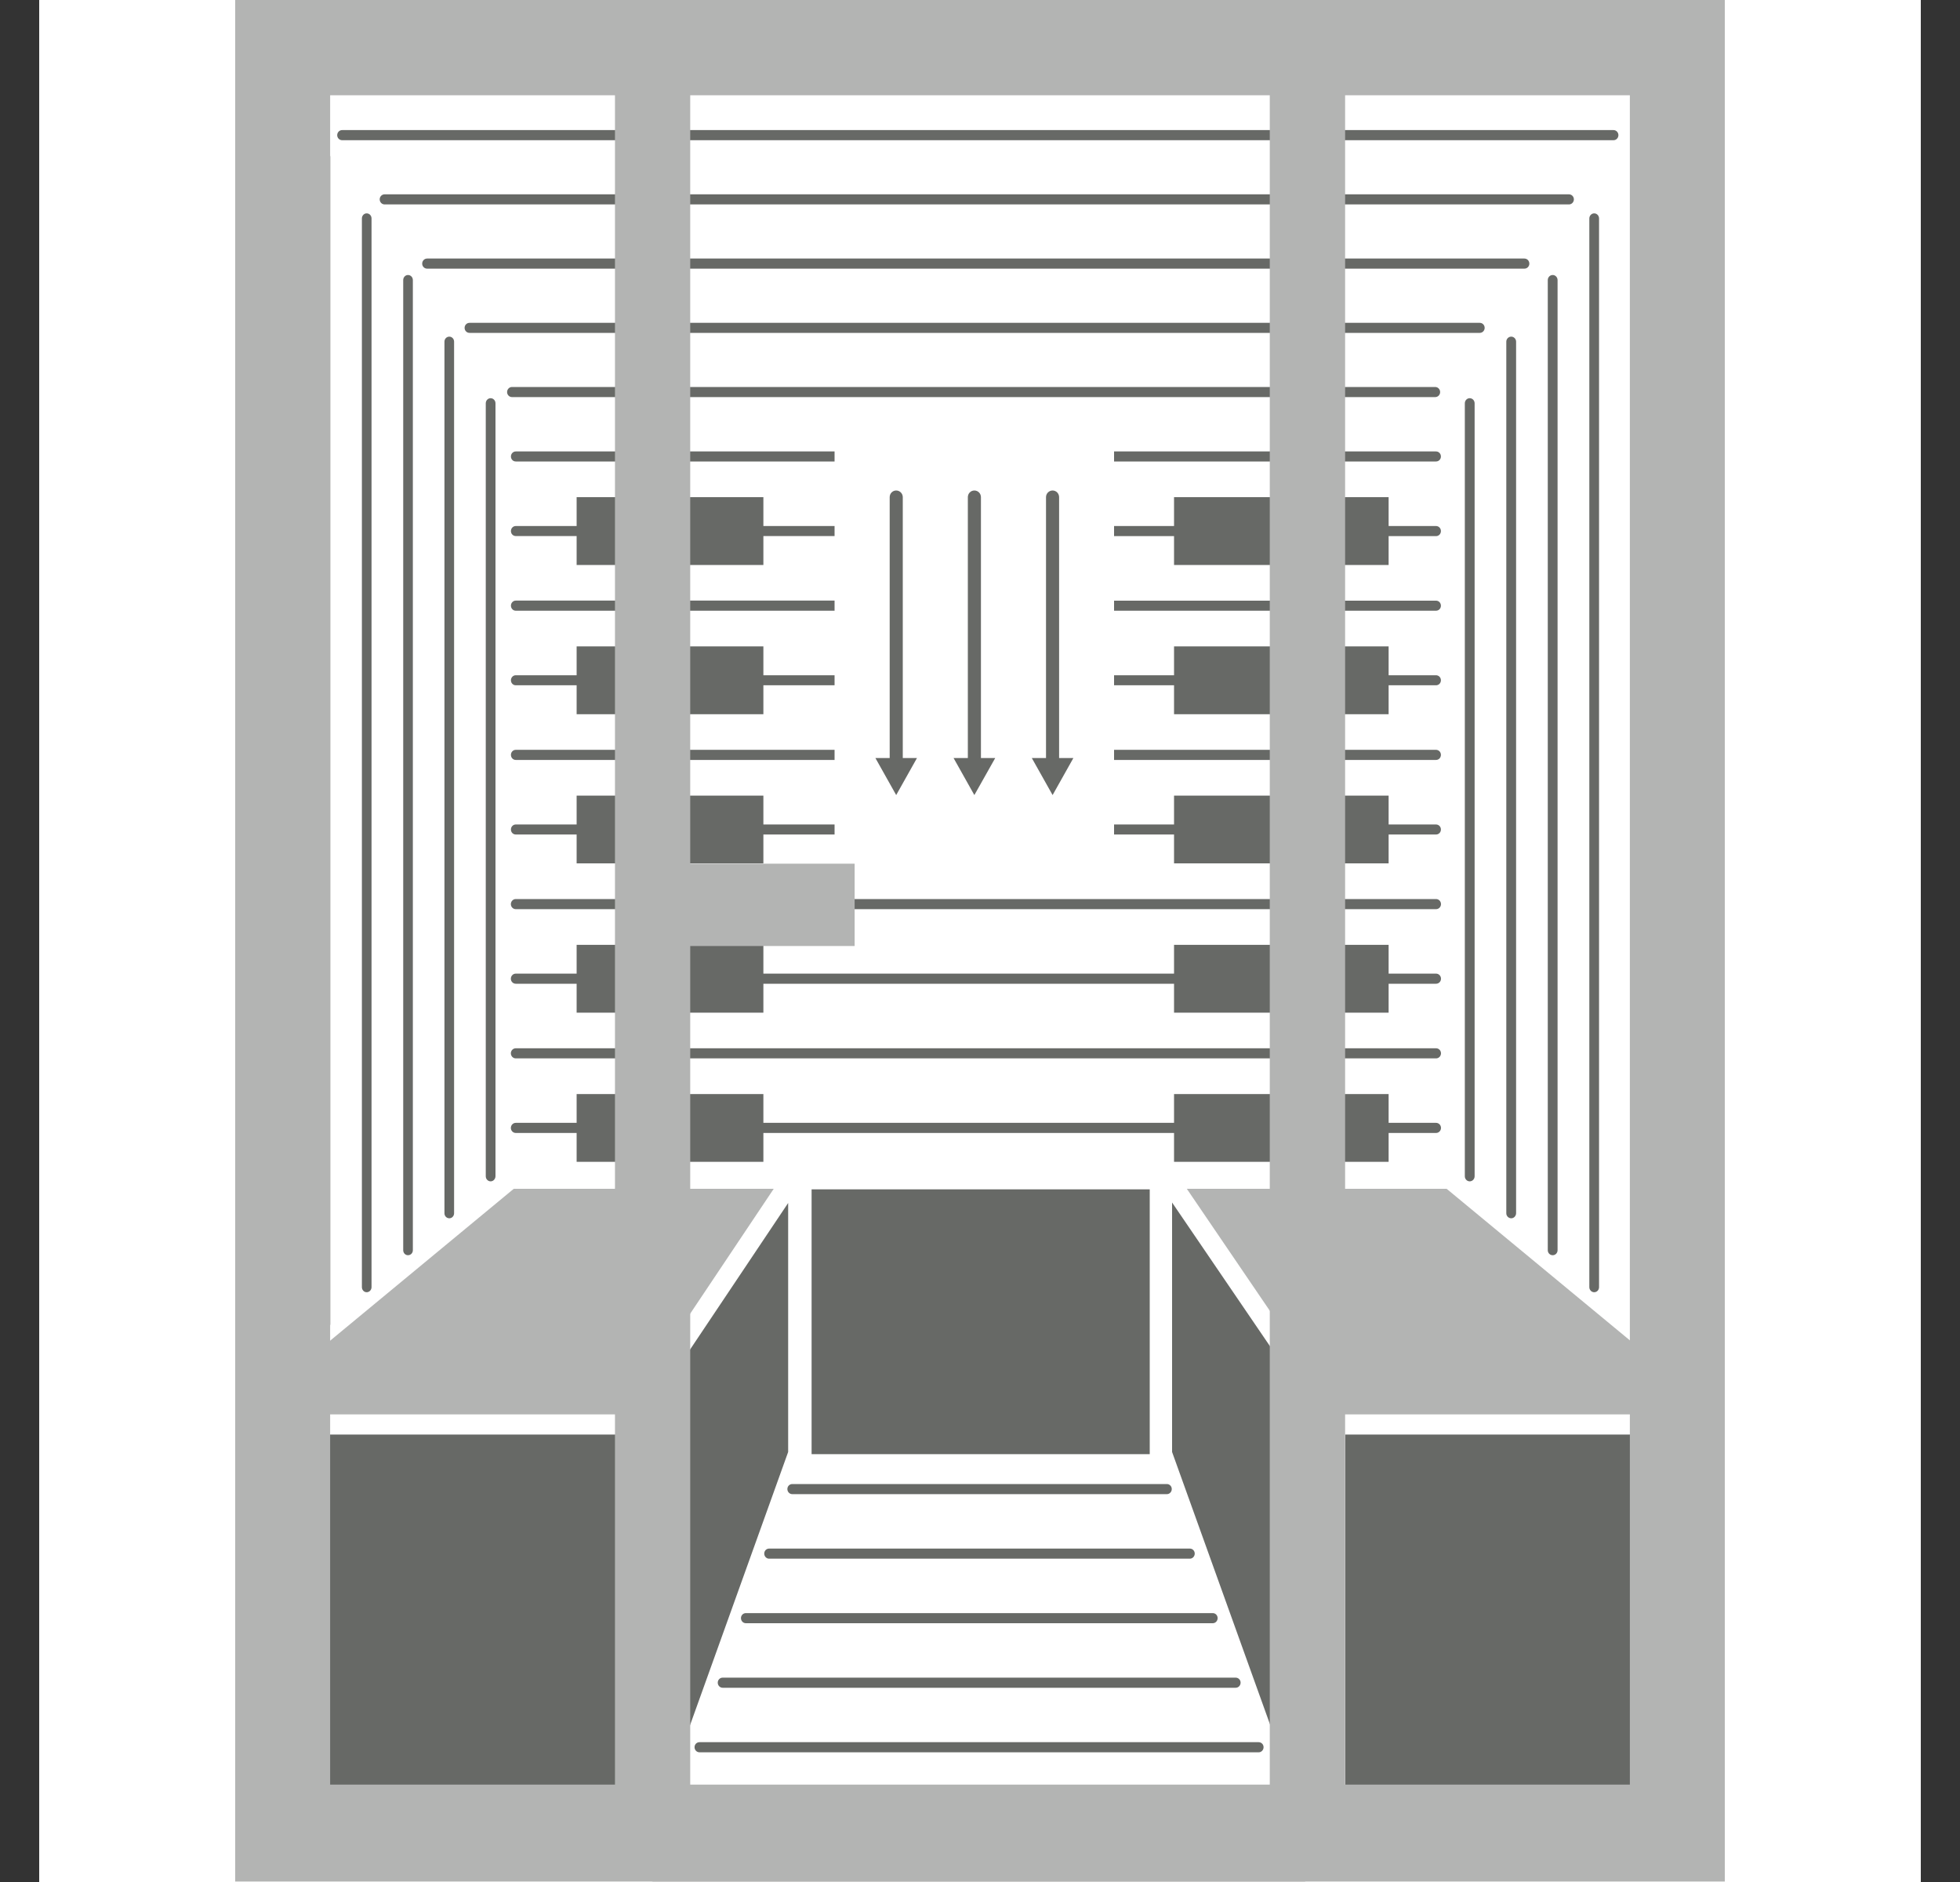 <svg width="25" height="24" viewBox="0 0 25 24" fill="none" xmlns="http://www.w3.org/2000/svg">
<rect x="0" y="0" width="25" height="24" fill="#333333" stroke="none"/>
<rect width="24" height="24" transform="translate(0.5)" fill="white"/>
<g clip-path="url(#clip0_1373_3730)">
<path d="M14.665 15.167H10.352V18.544H14.665V15.167Z" fill="#676966"/>
<path d="M8.093 18.267V23.973H3.083V18.294H8.074L8.093 18.267Z" fill="#676966"/>
<path d="M3.076 18.098H3L3.074 18.037L3.076 18.098Z" fill="#B3B4B3"/>
<path d="M9.869 15.16L7.944 18.037H3.074L6.553 15.16H9.869Z" fill="#B3B4B3"/>
<path d="M10.053 15.341V18.516L8.093 23.973V18.098L8.106 18.079V18.249L10.053 15.341Z" fill="#676966"/>
<path d="M3.083 18.098V18.294L3.076 18.098H3.083Z" fill="white"/>
<path d="M8.105 18.079V18.294H8.074L8.093 18.267V18.098L8.105 18.079Z" fill="white"/>
<path d="M8.113 18.206H7.862V24H8.113V18.206Z" fill="white"/>
<path d="M8.074 18.294L8.029 18.362L7.933 18.294H8.074Z" fill="white"/>
<path d="M8.105 18.079V18.249L8.093 18.267V18.098L8.105 18.079Z" fill="white"/>
<path d="M21.921 18.294V23.973H16.912V18.214L16.966 18.294H21.921Z" fill="#676966"/>
<path d="M21.931 18.037H17.096L15.138 15.16H18.452L21.931 18.037Z" fill="#B3B4B3"/>
<path d="M16.912 18.214V23.973L14.95 18.516V15.335L16.912 18.214Z" fill="#676966"/>
<path d="M16.912 18.214L16.966 18.294H16.912V18.214Z" fill="white"/>
<path d="M17.158 18.206H16.907V23.972H17.158V18.206Z" fill="white"/>
<path d="M16.966 18.294H17.09L17.007 18.354L16.966 18.294Z" fill="white"/>
<path d="M18.317 14.448H6.579C6.544 14.448 6.516 14.419 6.516 14.384C6.516 14.348 6.544 14.319 6.579 14.319H18.317C18.352 14.319 18.38 14.348 18.38 14.384C18.38 14.419 18.352 14.448 18.317 14.448Z" fill="#676966"/>
<path d="M18.317 13.497H6.579C6.544 13.497 6.516 13.468 6.516 13.432C6.516 13.397 6.544 13.368 6.579 13.368H18.317C18.352 13.368 18.38 13.397 18.38 13.432C18.38 13.468 18.352 13.497 18.317 13.497Z" fill="#676966"/>
<path d="M18.317 12.545H6.579C6.544 12.545 6.516 12.517 6.516 12.481C6.516 12.445 6.544 12.416 6.579 12.416H18.317C18.352 12.416 18.38 12.445 18.38 12.481C18.38 12.517 18.352 12.545 18.317 12.545Z" fill="#676966"/>
<path d="M18.317 11.594H6.579C6.544 11.594 6.516 11.565 6.516 11.53C6.516 11.494 6.544 11.465 6.579 11.465H18.317C18.352 11.465 18.38 11.494 18.38 11.53C18.38 11.565 18.352 11.594 18.317 11.594Z" fill="#676966"/>
<path d="M6.579 10.514H10.645V10.642H6.579C6.544 10.642 6.517 10.614 6.517 10.578C6.517 10.543 6.544 10.514 6.579 10.514Z" fill="#676966"/>
<path d="M18.379 10.578C18.379 10.614 18.352 10.642 18.316 10.642H14.21V10.514H18.316C18.352 10.514 18.379 10.543 18.379 10.578Z" fill="#676966"/>
<path d="M6.579 9.562H10.645V9.691H6.579C6.544 9.691 6.517 9.663 6.517 9.626C6.517 9.591 6.544 9.562 6.579 9.562Z" fill="#676966"/>
<path d="M18.379 9.626C18.379 9.663 18.352 9.691 18.316 9.691H14.21V9.562H18.316C18.352 9.562 18.379 9.591 18.379 9.626Z" fill="#676966"/>
<path d="M6.579 8.611H10.645V8.739H6.579C6.544 8.739 6.517 8.711 6.517 8.675C6.517 8.64 6.544 8.611 6.579 8.611Z" fill="#676966"/>
<path d="M18.379 8.675C18.379 8.711 18.352 8.739 18.316 8.739H14.21V8.611H18.316C18.352 8.611 18.379 8.64 18.379 8.675Z" fill="#676966"/>
<path d="M6.579 7.659H10.645V7.788H6.579C6.544 7.788 6.517 7.759 6.517 7.723C6.517 7.689 6.544 7.659 6.579 7.659Z" fill="#676966"/>
<path d="M18.379 7.724C18.379 7.76 18.352 7.788 18.316 7.788H14.21V7.66H18.316C18.352 7.659 18.379 7.689 18.379 7.724Z" fill="#676966"/>
<path d="M6.579 6.708H10.645V6.836H6.579C6.544 6.836 6.517 6.808 6.517 6.772C6.517 6.737 6.544 6.708 6.579 6.708Z" fill="#676966"/>
<path d="M18.379 6.772C18.379 6.809 18.352 6.837 18.316 6.837H14.21V6.708H18.316C18.352 6.708 18.379 6.737 18.379 6.772Z" fill="#676966"/>
<path d="M6.579 5.757H10.645V5.885H6.579C6.544 5.885 6.517 5.857 6.517 5.821C6.517 5.786 6.544 5.757 6.579 5.757Z" fill="#676966"/>
<path d="M18.379 5.821C18.379 5.857 18.352 5.885 18.316 5.885H14.21V5.757H18.316C18.352 5.757 18.379 5.786 18.379 5.821Z" fill="#676966"/>
<path d="M14.883 19.054H10.106C10.071 19.054 10.043 19.025 10.043 18.989C10.043 18.953 10.071 18.925 10.106 18.925H14.883C14.918 18.925 14.946 18.953 14.946 18.989C14.946 19.025 14.918 19.054 14.883 19.054Z" fill="#676966"/>
<path d="M15.176 19.877H9.81C9.776 19.877 9.748 19.848 9.748 19.812C9.748 19.776 9.776 19.748 9.81 19.748H15.176C15.211 19.748 15.239 19.776 15.239 19.812C15.239 19.848 15.211 19.877 15.176 19.877Z" fill="#676966"/>
<path d="M15.469 20.7H9.514C9.479 20.7 9.451 20.671 9.451 20.635C9.451 20.599 9.479 20.571 9.514 20.571H15.469C15.503 20.571 15.531 20.599 15.531 20.635C15.531 20.671 15.503 20.7 15.469 20.7Z" fill="#676966"/>
<path d="M15.761 21.523H9.218C9.183 21.523 9.155 21.494 9.155 21.458C9.155 21.422 9.183 21.394 9.218 21.394H15.761C15.796 21.394 15.824 21.422 15.824 21.458C15.824 21.494 15.796 21.523 15.761 21.523Z" fill="#676966"/>
<path d="M16.055 22.346H8.922C8.887 22.346 8.859 22.317 8.859 22.281C8.859 22.245 8.887 22.217 8.922 22.217H16.054C16.089 22.217 16.117 22.245 16.117 22.281C16.117 22.317 16.089 22.346 16.055 22.346Z" fill="#676966"/>
<path d="M16.347 23.169H8.626C8.591 23.169 8.563 23.14 8.563 23.104C8.563 23.068 8.591 23.04 8.626 23.04H16.347C16.382 23.04 16.41 23.068 16.41 23.104C16.409 23.14 16.381 23.169 16.347 23.169Z" fill="#676966"/>
<path d="M16.64 23.992H8.329C8.295 23.992 8.267 23.963 8.267 23.927C8.267 23.892 8.295 23.863 8.329 23.863H16.64C16.675 23.863 16.703 23.892 16.703 23.927C16.703 23.963 16.674 23.992 16.64 23.992Z" fill="#676966"/>
<path d="M9.737 6.34H7.355V7.205H9.737V6.34Z" fill="#676966"/>
<path d="M9.737 8.243H7.355V9.108H9.737V8.243Z" fill="#676966"/>
<path d="M9.737 12.049H7.355V12.914H9.737V12.049Z" fill="#676966"/>
<path d="M9.737 13.952H7.355V14.816H9.737V13.952Z" fill="#676966"/>
<path d="M9.737 10.146H7.355V11.01H9.737V10.146Z" fill="#676966"/>
<path d="M17.712 6.34H14.975V7.205H17.712V6.34Z" fill="#676966"/>
<path d="M17.712 8.243H14.975V9.108H17.712V8.243Z" fill="#676966"/>
<path d="M17.712 12.049H14.975V12.914H17.712V12.049Z" fill="#676966"/>
<path d="M17.712 13.952H14.975V14.816H17.712V13.952Z" fill="#676966"/>
<path d="M17.712 10.146H14.975V11.01H17.712V10.146Z" fill="#676966"/>
<path d="M21.718 0.15H3.281C3.246 0.15 3.218 0.122 3.218 0.086C3.218 0.05 3.246 0.021 3.281 0.021H21.718C21.753 0.021 21.781 0.05 21.781 0.086C21.781 0.122 21.753 0.15 21.718 0.15Z" fill="#676966"/>
<path d="M21.15 0.969H3.823C3.788 0.969 3.76 0.94 3.76 0.905C3.76 0.869 3.788 0.84 3.823 0.84H21.15C21.185 0.84 21.213 0.869 21.213 0.905C21.213 0.94 21.185 0.969 21.15 0.969Z" fill="#676966"/>
<path d="M20.581 1.788H4.364C4.329 1.788 4.301 1.759 4.301 1.724C4.301 1.688 4.329 1.659 4.364 1.659H20.581C20.615 1.659 20.643 1.688 20.643 1.724C20.643 1.759 20.615 1.788 20.581 1.788Z" fill="#676966"/>
<path d="M20.012 2.607H4.906C4.871 2.607 4.843 2.578 4.843 2.542C4.843 2.507 4.871 2.478 4.906 2.478H20.012C20.047 2.478 20.075 2.507 20.075 2.542C20.075 2.578 20.047 2.607 20.012 2.607Z" fill="#676966"/>
<path d="M19.444 3.426H5.448C5.413 3.426 5.385 3.397 5.385 3.362C5.385 3.326 5.413 3.297 5.448 3.297H19.444C19.479 3.297 19.507 3.326 19.507 3.362C19.507 3.397 19.479 3.426 19.444 3.426Z" fill="#676966"/>
<path d="M18.875 4.245H5.989C5.954 4.245 5.926 4.217 5.926 4.181C5.926 4.145 5.954 4.117 5.989 4.117H18.875C18.909 4.117 18.937 4.145 18.937 4.181C18.937 4.217 18.909 4.245 18.875 4.245Z" fill="#676966"/>
<path d="M18.306 5.064H6.531C6.496 5.064 6.468 5.035 6.468 5C6.468 4.964 6.496 4.935 6.531 4.935H18.306C18.341 4.935 18.369 4.964 18.369 5C18.369 5.035 18.341 5.064 18.306 5.064Z" fill="#676966"/>
<path d="M3.096 17.893C3.062 17.893 3.035 17.864 3.035 17.828V0.429C3.035 0.393 3.062 0.364 3.096 0.364C3.131 0.364 3.158 0.393 3.158 0.429V17.828C3.158 17.864 3.13 17.893 3.096 17.893Z" fill="#676966"/>
<path d="M3.623 17.422C3.589 17.422 3.562 17.393 3.562 17.357V1.214C3.562 1.179 3.589 1.15 3.623 1.15C3.658 1.15 3.685 1.179 3.685 1.214V17.358C3.685 17.393 3.658 17.422 3.623 17.422Z" fill="#676966"/>
<path d="M4.15 16.95C4.116 16.95 4.088 16.921 4.088 16.886V2C4.088 1.965 4.116 1.936 4.15 1.936C4.184 1.936 4.212 1.965 4.212 2V16.886C4.212 16.921 4.184 16.95 4.15 16.95Z" fill="#676966"/>
<path d="M4.677 16.479C4.643 16.479 4.616 16.45 4.616 16.414V2.786C4.616 2.75 4.643 2.721 4.677 2.721C4.712 2.721 4.739 2.75 4.739 2.786V16.414C4.739 16.45 4.711 16.479 4.677 16.479Z" fill="#676966"/>
<path d="M5.204 16.007C5.17 16.007 5.143 15.979 5.143 15.943V3.572C5.143 3.536 5.17 3.507 5.204 3.507C5.239 3.507 5.266 3.536 5.266 3.572V15.943C5.266 15.979 5.239 16.007 5.204 16.007Z" fill="#676966"/>
<path d="M5.731 15.536C5.696 15.536 5.669 15.507 5.669 15.472V4.357C5.669 4.322 5.696 4.293 5.731 4.293C5.765 4.293 5.792 4.322 5.792 4.357V15.472C5.792 15.507 5.765 15.536 5.731 15.536Z" fill="#676966"/>
<path d="M6.258 15.065C6.224 15.065 6.196 15.036 6.196 15V5.143C6.196 5.107 6.224 5.078 6.258 5.078C6.292 5.078 6.32 5.107 6.32 5.143V15C6.319 15.036 6.292 15.065 6.258 15.065Z" fill="#676966"/>
<path d="M21.921 17.893C21.887 17.893 21.859 17.864 21.859 17.828V0.429C21.859 0.393 21.887 0.364 21.921 0.364C21.955 0.364 21.983 0.393 21.983 0.429V17.828C21.983 17.864 21.955 17.893 21.921 17.893Z" fill="#676966"/>
<path d="M21.392 17.422C21.358 17.422 21.33 17.393 21.33 17.357V1.214C21.33 1.179 21.358 1.15 21.392 1.15C21.427 1.15 21.455 1.179 21.455 1.214V17.358C21.454 17.393 21.427 17.422 21.392 17.422Z" fill="#676966"/>
<path d="M20.863 16.95C20.829 16.95 20.801 16.921 20.801 16.886V2C20.801 1.965 20.829 1.936 20.863 1.936C20.897 1.936 20.925 1.965 20.925 2V16.886C20.925 16.921 20.897 16.95 20.863 16.95Z" fill="#676966"/>
<path d="M20.334 16.479C20.3 16.479 20.272 16.45 20.272 16.414V2.786C20.272 2.75 20.3 2.721 20.334 2.721C20.369 2.721 20.396 2.75 20.396 2.786V16.414C20.396 16.45 20.369 16.479 20.334 16.479Z" fill="#676966"/>
<path d="M19.805 16.007C19.77 16.007 19.742 15.979 19.742 15.943V3.572C19.742 3.536 19.77 3.507 19.805 3.507C19.839 3.507 19.867 3.536 19.867 3.572V15.943C19.867 15.979 19.839 16.007 19.805 16.007Z" fill="#676966"/>
<path d="M19.276 15.536C19.241 15.536 19.213 15.507 19.213 15.472V4.357C19.213 4.322 19.241 4.293 19.276 4.293C19.31 4.293 19.338 4.322 19.338 4.357V15.472C19.337 15.507 19.31 15.536 19.276 15.536Z" fill="#676966"/>
<path d="M18.746 15.065C18.712 15.065 18.684 15.036 18.684 15V5.143C18.684 5.107 18.712 5.078 18.746 5.078C18.781 5.078 18.809 5.107 18.809 5.143V15C18.809 15.036 18.781 15.065 18.746 15.065Z" fill="#676966"/>
<path d="M4.211 0H3V23.957H4.211V0Z" fill="#B3B4B3"/>
<path d="M22 0H20.789V23.957H22V0Z" fill="#B3B4B3"/>
<path d="M22 0H3V1.215H22V0Z" fill="#B3B4B3"/>
<path d="M22 22.758H3V23.994H22V22.758Z" fill="#B3B4B3"/>
<path d="M8.804 0.9H7.844V23.143H8.804V0.9Z" fill="#B3B4B3"/>
<path d="M17.157 0.9H16.196V23.143H17.157V0.9Z" fill="#B3B4B3"/>
<path d="M11.431 9.833C11.385 9.833 11.348 9.794 11.348 9.747V6.34C11.348 6.293 11.385 6.255 11.431 6.255C11.477 6.255 11.515 6.293 11.515 6.34V9.747C11.515 9.794 11.477 9.833 11.431 9.833Z" fill="#676966"/>
<path d="M11.166 9.667L11.431 10.139L11.696 9.667H11.166Z" fill="#676966"/>
<path d="M12.428 9.833C12.382 9.833 12.345 9.794 12.345 9.747V6.34C12.345 6.293 12.382 6.255 12.428 6.255C12.475 6.255 12.512 6.293 12.512 6.34V9.747C12.512 9.794 12.475 9.833 12.428 9.833Z" fill="#676966"/>
<path d="M12.163 9.667L12.428 10.139L12.694 9.667H12.163Z" fill="#676966"/>
<path d="M13.426 9.833C13.38 9.833 13.342 9.794 13.342 9.747V6.34C13.342 6.293 13.38 6.255 13.426 6.255C13.472 6.255 13.509 6.293 13.509 6.34V9.747C13.509 9.794 13.472 9.833 13.426 9.833Z" fill="#676966"/>
<path d="M13.161 9.667L13.426 10.139L13.691 9.667H13.161Z" fill="#676966"/>
<path d="M10.901 11.014H8.438V12.064H10.901V11.014Z" fill="#B3B4B3"/>
</g>
<defs>
<clipPath id="clip0_1373_3730">
<rect width="19" height="24" fill="white" transform="translate(3)"/>
</clipPath>
</defs>
</svg>

